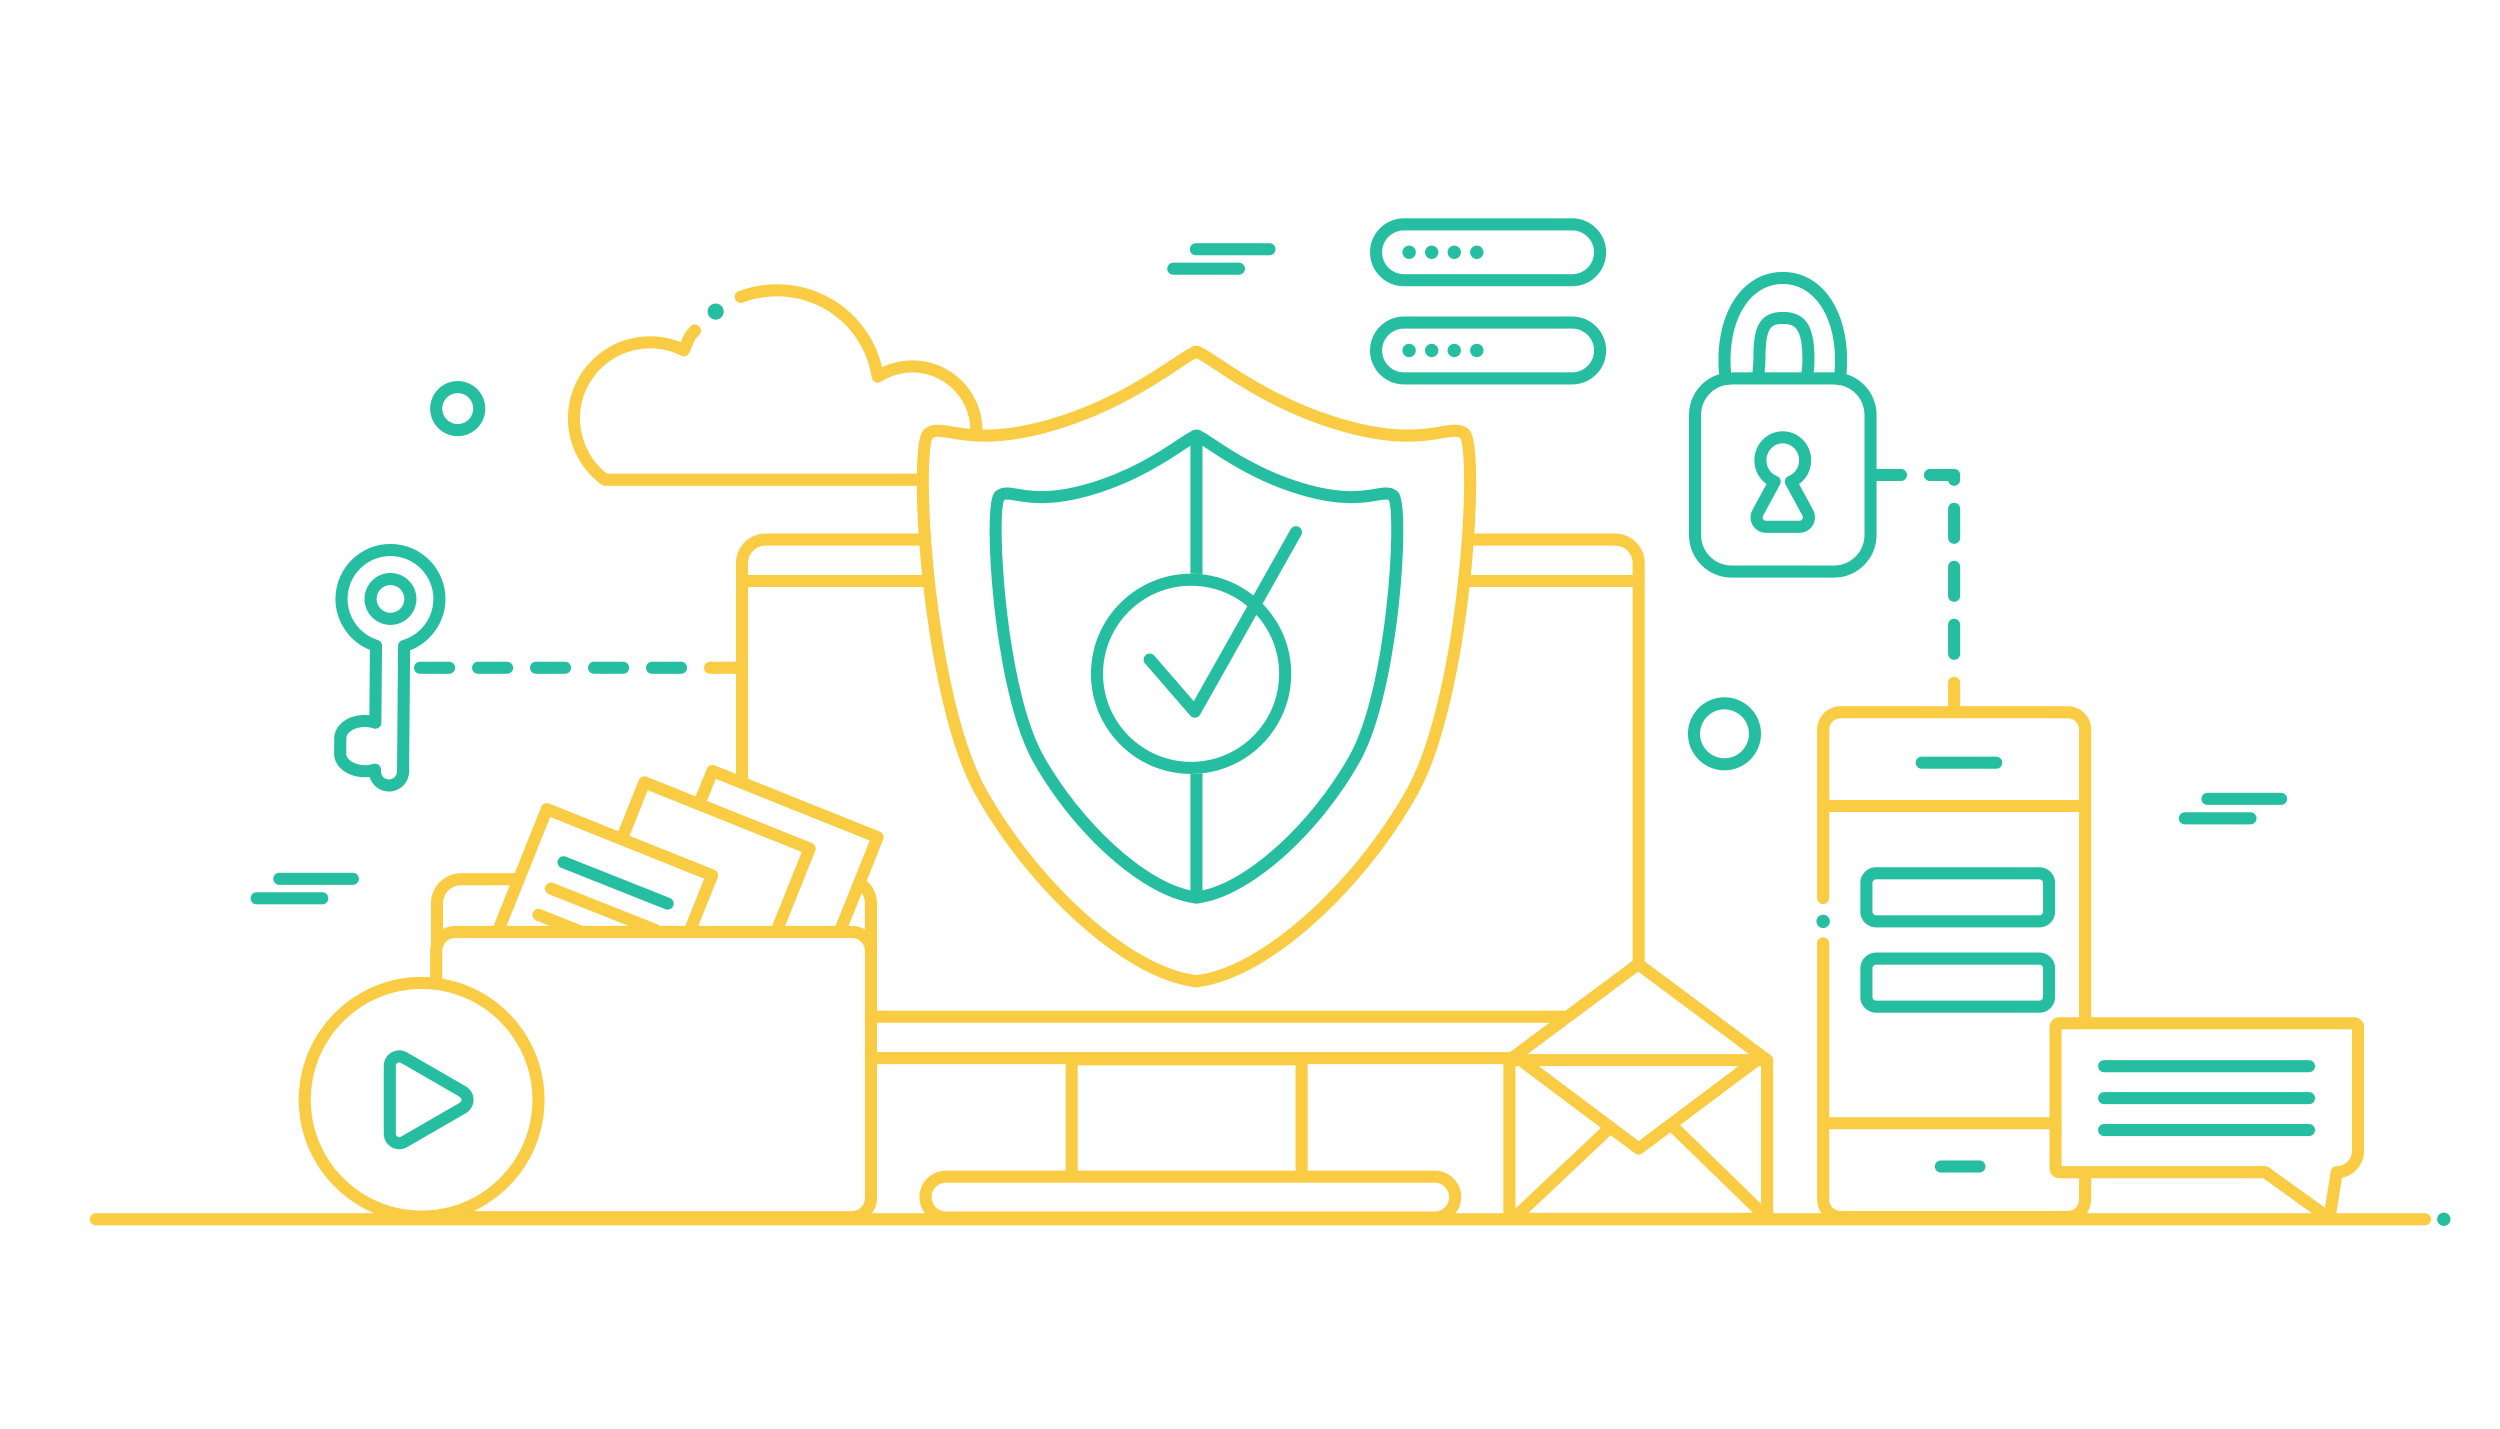 <?xml version="1.0" encoding="utf-8"?>
<!-- Generator: Adobe Illustrator 25.3.1, SVG Export Plug-In . SVG Version: 6.00 Build 0)  -->
<svg version="1.1" id="Layer_1" xmlns="http://www.w3.org/2000/svg" xmlns:xlink="http://www.w3.org/1999/xlink" x="0px" y="0px"
	 viewBox="0 0 700 400" enable-background="new 0 0 700 400" xml:space="preserve">
<path fill="#25BEA0" d="M71.86,253.216h18.382c0.934,0,1.692-0.757,1.692-1.692c0-0.934-0.757-1.692-1.692-1.692H71.86
	c-0.934,0-1.692,0.757-1.692,1.692C70.169,252.459,70.926,253.216,71.86,253.216z"/>
<path fill="#25BEA0" d="M100.486,246.069c0-0.934-0.757-1.692-1.692-1.692h-3.027H78.199c-0.934,0-1.692,0.757-1.692,1.692
	c0,0.934,0.757,1.692,1.692,1.692h20.595c0.057,0,0.111-0.011,0.167-0.017C99.816,247.66,100.486,246.947,100.486,246.069z"/>
<path fill="#25BEA0" d="M611.757,227.44c-0.934,0-1.692,0.757-1.692,1.692c0,0.934,0.757,1.692,1.692,1.692h18.382
	c0.934,0,1.692-0.757,1.692-1.692c0-0.934-0.757-1.692-1.692-1.692H611.757z"/>
<path fill="#25BEA0" d="M618.096,225.368h20.595c0.934,0,1.692-0.757,1.692-1.692c0-0.934-0.757-1.692-1.692-1.692h-20.595
	c-0.934,0-1.692,0.757-1.692,1.692C616.404,224.611,617.161,225.368,618.096,225.368z"/>
<path fill="#25BEA0" d="M328.514,76.934h18.382c0.934,0,1.692-0.757,1.692-1.692s-0.757-1.692-1.692-1.692h-18.382
	c-0.934,0-1.692,0.757-1.692,1.692S327.58,76.934,328.514,76.934z"/>
<path fill="#25BEA0" d="M334.853,71.478h20.595c0.934,0,1.692-0.757,1.692-1.692c0-0.934-0.757-1.692-1.692-1.692h-20.595
	c-0.934,0-1.692,0.757-1.692,1.692C333.161,70.721,333.919,71.478,334.853,71.478z"/>
<path fill="#25BEA0" d="M481.34,104.783c-4.872,1.495-8.425,6.033-8.425,11.388v33.646c0,6.568,5.344,11.912,11.912,11.912h28.699
	c6.568,0,11.912-5.344,11.912-11.912v-14.83v-0.301h6.827c0.934,0,1.692-0.757,1.692-1.692c0-0.934-0.757-1.692-1.692-1.692h-6.827
	v-15.132c0-1.971-0.489-3.827-1.34-5.466c-1.461-2.814-4.006-4.978-7.085-5.922c0.118-1.304,0.18-2.624,0.18-3.943
	c0-0.813-0.027-1.611-0.072-2.396c-0.77-13.251-7.93-22.308-17.944-22.308c-8.69,0-15.23,6.821-17.312,17.283
	c-0.459,2.308-0.705,4.791-0.705,7.42C481.16,102.16,481.222,103.48,481.34,104.783z M499.176,79.519
	c8.616,0,14.633,8.767,14.633,21.32c0,1.15-0.049,2.3-0.145,3.437c-0.212-0.011-0.424-0.017-0.636-0.017h-5.191
	c0.146-1.123,0.22-2.267,0.22-3.42c0-8.108-1.51-13.509-8.88-13.509c-7.619,0-8.239,6.118-8.239,13.509
	c0,0.581-0.056,1.168-0.114,1.79c-0.05,0.535-0.102,1.078-0.118,1.63h-5.38c-0.212,0-0.424,0.005-0.637,0.017
	c-0.096-1.137-0.145-2.286-0.145-3.437C484.543,88.286,490.56,79.519,499.176,79.519z M522.054,149.817
	c0,4.703-3.826,8.529-8.529,8.529h-28.699c-4.703,0-8.529-3.826-8.529-8.529v-33.646c0-4.083,2.885-7.501,6.723-8.332
	c0.167,0.017,0.335,0.017,0.503-0.017c0.591-0.119,1.197-0.18,1.801-0.18h7.196h13.309h7.197c0.604,0,1.21,0.061,1.801,0.18
	c0.111,0.022,0.223,0.034,0.335,0.034c0.06,0,0.12-0.008,0.179-0.014c3.832,0.836,6.711,4.25,6.711,8.329V149.817z M494.321,100.84
	c0-3.589,0.215-5.914,0.679-7.42c0.728-2.36,2.071-2.705,4.177-2.705c1.989,0,3.618,0.28,4.573,2.708
	c0.591,1.502,0.925,3.825,0.925,7.417c0,1.158-0.089,2.303-0.257,3.42h-10.323c0.016-0.419,0.055-0.859,0.098-1.312
	C494.255,102.275,494.321,101.58,494.321,100.84z"/>
<path fill="#25BEA0" d="M507.134,128.879c0-4.479-3.57-8.122-7.958-8.122c-4.388,0-7.958,3.644-7.958,8.122
	c0,2.711,1.29,5.165,3.4,6.658l-3.93,7.239c-0.738,1.36-0.707,2.966,0.085,4.296c0.791,1.33,2.188,2.124,3.736,2.124h9.336
	c1.548,0,2.944-0.794,3.736-2.124c0.791-1.33,0.823-2.936,0.085-4.296v0.001l-3.93-7.24
	C505.844,134.043,507.134,131.59,507.134,128.879z M504.672,145.342c-0.084,0.142-0.334,0.471-0.828,0.471h-9.336
	c-0.495,0-0.744-0.329-0.828-0.471c-0.084-0.141-0.254-0.517-0.018-0.952l4.731-8.715c0.23-0.424,0.268-0.927,0.104-1.382
	c-0.164-0.454-0.515-0.817-0.963-0.996c-1.781-0.712-2.932-2.447-2.932-4.419c0-2.613,2.052-4.739,4.574-4.739
	s4.574,2.126,4.574,4.739c0,1.972-1.151,3.706-2.932,4.419c-0.448,0.179-0.799,0.542-0.963,0.996
	c-0.164,0.455-0.126,0.957,0.104,1.382l4.731,8.715c0,0,0,0,0,0.001C504.927,144.825,504.756,145.201,504.672,145.342z"/>
<path fill="#25BEA0" d="M186.31,254.59c0.205,0.081,0.416,0.12,0.624,0.12c0.673,0,1.309-0.404,1.573-1.067
	c0.345-0.868-0.079-1.852-0.947-2.197l-29.136-11.581c-0.868-0.344-1.851,0.08-2.197,0.947c-0.345,0.868,0.079,1.852,0.947,2.197
	L186.31,254.59z"/>
<path fill="#25BEA0" d="M202.647,87.246c0-0.197-0.033-0.384-0.08-0.566c-0.252-0.973-1.129-1.696-2.181-1.696
	c-1.249,0-2.262,1.012-2.262,2.261c0,0.809,0.428,1.513,1.067,1.913c0.347,0.217,0.754,0.348,1.194,0.348
	C201.635,89.507,202.647,88.495,202.647,87.246z"/>
<path fill="#25BEA0" d="M305.673,135.099c-10.074,3.081-15.753,2.551-19.572,1.94c-0.385-0.061-0.758-0.124-1.108-0.183
	c-1.178-0.201-2.233-0.381-3.208-0.363c-0.975,0.018-1.87,0.235-2.73,0.827c-0.728,0.5-1.946,1.338-1.968,11.079
	c-0.014,5.878,0.429,13.281,1.245,20.843c0.992,9.195,4.05,31.906,10.991,44.176c11.641,20.582,30.738,37.407,44.666,39.437
	c0.123,0.057,0.252,0.094,0.385,0.12c0.039,0.007,0.078,0.008,0.117,0.013c0.068,0.009,0.136,0.022,0.206,0.022
	c0.047,0,0.095-0.002,0.142-0.006c0.001,0,0.002,0,0.003,0c0.055-0.005,0.11-0.011,0.165-0.018c0.057,0.007,0.113,0.013,0.169,0.018
	c0.047,0.004,0.095,0.006,0.142,0.006c0.246,0,0.488-0.054,0.709-0.155c13.928-2.031,33.024-18.855,44.665-39.437
	c6.941-12.27,9.998-34.98,10.991-44.176c0.816-7.562,1.258-14.965,1.245-20.843c-0.022-9.741-1.241-10.579-1.968-11.079
	c-1.72-1.184-3.582-0.866-5.938-0.464c-3.819,0.652-9.589,1.635-20.68-1.756c-11.068-3.386-19.176-8.758-24.02-11.967
	c-1.7-1.126-2.972-1.97-3.929-2.432c-0.401-0.297-0.902-0.445-1.383-0.42c-0.01,0-0.02,0.002-0.03,0.001
	c-0.039-0.001-0.078,0.004-0.117,0.005c-0.104,0.003-0.208,0.012-0.312,0.03c-0.045,0.008-0.089,0.018-0.133,0.028
	c-0.102,0.024-0.201,0.055-0.299,0.093c-0.04,0.016-0.079,0.028-0.117,0.046c-0.132,0.06-0.26,0.13-0.378,0.217
	c-0.12,0.058-0.244,0.122-0.374,0.191c-0.908,0.486-2.068,1.255-3.554,2.24c-2.726,1.806-6.487,4.297-11.227,6.734
	C314.785,131.759,310.512,133.618,305.673,135.099z M385.59,140.19c1.745-0.297,2.692-0.443,3.275-0.182
	c2.123,4.83-0.348,52.704-11.118,71.744c-10.668,18.86-28.338,34.906-41.049,37.541v-32.777c-1.05,0.12-2.116,0.188-3.198,0.188
	c-0.062,0-0.123-0.004-0.185-0.005v32.602c-12.71-2.637-30.382-18.691-41.049-37.549c-0.168-0.297-0.335-0.602-0.499-0.913
	c-8.705-16.499-11.758-52.003-11.264-65.689c0.093-2.582,0.313-4.388,0.645-5.142c0.073-0.032,0.151-0.059,0.237-0.079
	c0.596-0.142,1.512,0.002,3.039,0.261c3.883,0.663,10.382,1.772,22.239-1.857c11.538-3.528,19.902-9.07,24.899-12.381
	c0.641-0.425,1.231-0.815,1.753-1.152v35.83c0.062,0,0.123-0.005,0.185-0.005c1.082,0,2.148,0.068,3.198,0.188V124.8
	c0.523,0.337,1.11,0.725,1.753,1.152c4.998,3.311,13.362,8.853,24.899,12.382C375.209,141.961,381.708,140.853,385.59,140.19z"/>
<path fill="#25BEA0" d="M102.194,200.174c-2.179,0.004-4.255,0.582-5.844,1.695c-1.738,1.216-2.743,2.969-2.759,4.808l-0.037,4.306
	c-0.031,3.688,3.697,6.61,8.49,6.651c0.491,0.002,0.978-0.024,1.456-0.083c0.67,2.335,2.814,4.057,5.364,4.08
	c0.017,0,0.032,0,0.049,0c3.081,0,5.601-2.494,5.628-5.581l0.293-33.957c2.823-1.085,5.213-2.981,6.939-5.362
	c1.841-2.538,2.928-5.627,2.956-8.889c0.035-4.113-1.533-7.995-4.417-10.928c-2.884-2.934-6.737-4.569-10.851-4.605
	c-8.495-0.1-15.46,6.775-15.534,15.268c-0.054,6.322,3.856,12.079,9.649,14.419l-0.017,1.912l-0.141,16.344
	C103.015,200.203,102.606,200.178,102.194,200.174z M106.784,202.375l0.186-21.553c0.006-0.747-0.478-1.41-1.192-1.631
	c-5.03-1.553-8.512-6.318-8.466-11.586c0.057-6.591,5.437-11.914,12.016-11.914c0.035,0,0.07,0,0.105,0.001
	c3.21,0.028,6.217,1.304,8.467,3.593c2.25,2.29,3.474,5.318,3.447,8.528c-0.045,5.268-3.608,9.972-8.665,11.438
	c-0.718,0.208-1.214,0.863-1.22,1.61l-0.303,35.16c-0.011,1.232-1.016,2.227-2.245,2.227c-0.007,0-0.013,0-0.02,0
	c-1.239-0.011-2.238-1.027-2.227-2.265l0.004-0.47c0.005-0.544-0.253-1.058-0.692-1.38c-0.294-0.215-0.644-0.326-0.999-0.326
	c-0.176,0-0.353,0.028-0.525,0.083c-0.755,0.247-1.562,0.37-2.381,0.361c-2.75-0.024-5.15-1.538-5.136-3.239l0.037-4.306
	c0.009-1.002,0.828-1.725,1.316-2.066c1.002-0.702,2.408-1.086,3.876-1.084c0.824,0.007,1.623,0.142,2.374,0.402
	c0.514,0.178,1.083,0.097,1.528-0.217C106.512,203.428,106.779,202.919,106.784,202.375z"/>
<path fill="#25BEA0" d="M109.266,174.978c0.022,0,0.043,0,0.064,0c1.918,0,3.724-0.739,5.094-2.085
	c1.385-1.361,2.156-3.18,2.173-5.122c0.017-1.941-0.724-3.773-2.084-5.158c-1.361-1.385-3.18-2.157-5.121-2.173
	c-0.021,0-0.042,0-0.063,0c-3.979,0-7.233,3.219-7.268,7.206C102.026,171.654,105.258,174.943,109.266,174.978L109.266,174.978z
	 M109.329,163.823c0.011,0,0.022,0,0.034,0c1.038,0.009,2.01,0.422,2.738,1.162c0.728,0.74,1.123,1.719,1.114,2.757
	c-0.009,1.038-0.421,2.01-1.162,2.738c-0.74,0.728-1.714,1.103-2.757,1.114c-2.143-0.019-3.871-1.777-3.853-3.92
	C105.462,165.544,107.201,163.823,109.329,163.823z"/>
<path fill="#25BEA0" d="M361.54,188.664c0-7.627-3.065-14.549-8.022-19.609l10.818-19.198c0.459-0.814,0.171-1.846-0.644-2.304
	c-0.814-0.46-1.845-0.17-2.304,0.643l-10.445,18.538c-4.005-3.192-8.897-5.311-14.244-5.922c-1.05-0.12-2.116-0.188-3.198-0.188
	c-0.062,0-0.123,0.004-0.185,0.005c-15.376,0.1-27.854,12.636-27.854,28.035c0,15.399,12.479,27.934,27.854,28.034
	c0.062,0,0.123,0.005,0.185,0.005c1.082,0,2.148-0.068,3.198-0.188C350.658,214.923,361.54,203.043,361.54,188.664z M333.5,164.008
	c5.989,0,11.484,2.148,15.76,5.711l-15.001,26.623l-11.074-12.767c-0.613-0.706-1.68-0.782-2.386-0.17
	c-0.706,0.612-0.782,1.68-0.169,2.386l12.647,14.581c0.323,0.373,0.79,0.584,1.278,0.584c0.057,0,0.113-0.003,0.17-0.009
	c0.547-0.056,1.033-0.373,1.304-0.852l15.753-27.957c3.96,4.376,6.376,10.175,6.376,16.527c0,13.595-11.061,24.656-24.656,24.656
	c-13.596,0-24.656-11.061-24.656-24.656C308.844,175.068,319.905,164.008,333.5,164.008z"/>
<path fill="#25BEA0" d="M182.575,188.661h8.12c0.934,0,1.692-0.757,1.692-1.692c0-0.934-0.757-1.692-1.692-1.692h-8.12
	c-0.934,0-1.692,0.757-1.692,1.692C180.883,187.904,181.641,188.661,182.575,188.661z"/>
<path fill="#25BEA0" d="M150.097,188.661h8.12c0.934,0,1.692-0.757,1.692-1.692c0-0.934-0.757-1.692-1.692-1.692h-8.12
	c-0.934,0-1.692,0.757-1.692,1.692C148.405,187.904,149.163,188.661,150.097,188.661z"/>
<path fill="#25BEA0" d="M127.43,186.97c0-0.934-0.757-1.692-1.692-1.692h-8.12c-0.934,0-1.692,0.757-1.692,1.692
	c0,0.934,0.757,1.692,1.692,1.692h8.12C126.673,188.661,127.43,187.904,127.43,186.97z"/>
<path fill="#25BEA0" d="M166.336,188.661h8.12c0.934,0,1.692-0.757,1.692-1.692c0-0.934-0.757-1.692-1.692-1.692h-8.12
	c-0.934,0-1.692,0.757-1.692,1.692C164.644,187.904,165.402,188.661,166.336,188.661z"/>
<path fill="#25BEA0" d="M133.858,188.661h8.12c0.934,0,1.692-0.757,1.692-1.692c0-0.934-0.757-1.692-1.692-1.692h-8.12
	c-0.934,0-1.692,0.757-1.692,1.692C132.166,187.904,132.923,188.661,133.858,188.661z"/>
<path fill="#25BEA0" d="M547.155,136.034c0.683,0,1.267-0.406,1.535-0.989c0.099-0.214,0.157-0.451,0.157-0.703v-1.348
	c0-0.934-0.757-1.692-1.692-1.692h-6.772c-0.934,0-1.692,0.757-1.692,1.692c0,0.934,0.757,1.692,1.692,1.692h5.115
	c0.022,0.104,0.054,0.205,0.094,0.301C545.846,135.601,546.45,136.034,547.155,136.034z"/>
<path fill="#25BEA0" d="M547.155,168.512c0.934,0,1.692-0.757,1.692-1.692v-8.12c0-0.934-0.757-1.692-1.692-1.692
	c-0.934,0-1.692,0.757-1.692,1.692v8.12C545.463,167.755,546.221,168.512,547.155,168.512z"/>
<path fill="#25BEA0" d="M547.155,152.273c0.934,0,1.692-0.757,1.692-1.692v-8.12c0-0.934-0.757-1.692-1.692-1.692
	c-0.934,0-1.692,0.757-1.692,1.692v8.12C545.463,151.516,546.221,152.273,547.155,152.273z"/>
<path fill="#25BEA0" d="M545.463,183.06c0,0.934,0.757,1.692,1.692,1.692c0.934,0,1.692-0.757,1.692-1.692v-8.12
	c0-0.934-0.757-1.692-1.692-1.692c-0.934,0-1.692,0.757-1.692,1.692V183.06z"/>
<path fill="#25BEA0" d="M107.45,317.438c0,1.571,0.812,2.977,2.172,3.762c0.68,0.392,1.427,0.589,2.173,0.589
	c0.746,0,1.492-0.196,2.173-0.589l16.448-9.497c1.36-0.785,2.172-2.191,2.172-3.762c0-1.571-0.812-2.977-2.172-3.763l-16.448-9.496
	c0,0,0,0,0,0c-1.36-0.785-2.984-0.786-4.344-0.001c-1.361,0.786-2.173,2.192-2.173,3.763V317.438z M111.314,297.613
	c0.088-0.051,0.264-0.132,0.485-0.132c0.143,0,0.306,0.034,0.476,0.132c0,0,0,0,0,0l16.448,9.496
	c0.434,0.25,0.481,0.666,0.481,0.833c0,0.167-0.047,0.582-0.481,0.832l-16.448,9.497c-0.434,0.25-0.818,0.084-0.962,0
	c-0.144-0.083-0.48-0.332-0.48-0.833v-18.992C110.833,297.944,111.17,297.696,111.314,297.613z"/>
<path fill="#25BEA0" d="M393.115,80.156h47.092c5.245,0,9.512-4.267,9.512-9.512c0-5.245-4.267-9.512-9.512-9.512h-47.092
	c-5.245,0-9.512,4.267-9.512,9.512C383.602,75.889,387.87,80.156,393.115,80.156z M440.207,64.515c3.379,0,6.129,2.749,6.129,6.129
	c0,3.38-2.749,6.129-6.129,6.129h-47.092c-3.379,0-6.129-2.749-6.129-6.129c0-3.379,2.749-6.129,6.129-6.129H440.207z"/>
<path fill="#25BEA0" d="M440.207,88.619h-47.092c-5.245,0-9.512,4.267-9.512,9.512c0,5.245,4.267,9.512,9.512,9.512h47.092
	c5.245,0,9.512-4.267,9.512-9.512C449.719,92.886,445.451,88.619,440.207,88.619z M446.336,98.131c0,3.379-2.749,6.129-6.129,6.129
	h-47.092c-3.379,0-6.129-2.749-6.129-6.129c0-3.38,2.749-6.129,6.129-6.129h47.092C443.586,92.002,446.336,94.751,446.336,98.131z"
	/>
<path fill="#25BEA0" d="M394.558,72.514c1.033,0,1.87-0.838,1.87-1.871c0-1.033-0.837-1.871-1.87-1.871s-1.871,0.838-1.871,1.871
	C392.688,71.677,393.525,72.514,394.558,72.514z"/>
<path fill="#25BEA0" d="M400.874,72.514c1.033,0,1.871-0.838,1.871-1.871c0-1.033-0.837-1.871-1.871-1.871
	c-1.033,0-1.87,0.838-1.87,1.871C399.003,71.677,399.84,72.514,400.874,72.514z"/>
<path fill="#25BEA0" d="M407.189,72.514c1.033,0,1.871-0.838,1.871-1.871c0-1.033-0.838-1.871-1.871-1.871
	c-1.033,0-1.871,0.838-1.871,1.871C405.318,71.677,406.156,72.514,407.189,72.514z"/>
<path fill="#25BEA0" d="M413.504,72.514c1.033,0,1.87-0.838,1.87-1.871c0-1.033-0.837-1.871-1.87-1.871
	c-1.033,0-1.871,0.838-1.871,1.871C411.633,71.677,412.471,72.514,413.504,72.514z"/>
<path fill="#25BEA0" d="M394.558,96.261c-1.033,0-1.871,0.838-1.871,1.871c0,1.033,0.838,1.87,1.871,1.87s1.87-0.838,1.87-1.87
	C396.429,97.098,395.592,96.261,394.558,96.261z"/>
<path fill="#25BEA0" d="M400.874,96.261c-1.033,0-1.87,0.838-1.87,1.871c0,1.033,0.837,1.87,1.87,1.87
	c1.033,0,1.871-0.838,1.871-1.87C402.744,97.098,401.907,96.261,400.874,96.261z"/>
<path fill="#25BEA0" d="M407.189,96.261c-1.033,0-1.871,0.838-1.871,1.871c0,1.033,0.838,1.87,1.871,1.87
	c1.033,0,1.871-0.838,1.871-1.87C409.059,97.098,408.222,96.261,407.189,96.261z"/>
<path fill="#25BEA0" d="M413.504,96.261c-1.033,0-1.871,0.838-1.871,1.871c0,1.033,0.838,1.87,1.871,1.87
	c1.033,0,1.87-0.838,1.87-1.87C415.374,97.098,414.537,96.261,413.504,96.261z"/>
<path fill="#FACC43" d="M678.992,339.701H660.78h-6.613l1.581-9.933c3.52-0.686,6.184-3.793,6.184-7.51v-20.594v-14.067
	c0-1.535-1.249-2.784-2.784-2.784h-30.729h-42.896v-26.318v-40.788v-13.424c0-3.609-2.936-6.546-6.545-6.546h-30.132v-6.558
	c0-0.934-0.757-1.692-1.692-1.692c-0.934,0-1.692,0.757-1.692,1.692v6.558h-30.131c-3.609,0-6.545,2.936-6.545,6.546v47.164
	c0,0.934,0.757,1.692,1.692,1.692c0,0,0,0,0,0c0.934,0,1.691-0.757,1.691-1.692v-24.08h69.971v57.447h-5.493
	c-1.535,0-2.784,1.249-2.784,2.784v25.218H512.17v-48.682c0-0.934-0.757-1.692-1.691-1.692c0,0,0,0,0,0
	c-0.934,0-1.692,0.757-1.692,1.692v71.766c0,1.418,0.458,2.729,1.228,3.802h-13.542v-42.879c0-0.038-0.009-0.074-0.011-0.111
	c-0.004-0.06-0.008-0.121-0.018-0.18c-0.009-0.055-0.024-0.107-0.039-0.16c-0.015-0.052-0.029-0.104-0.048-0.155
	c-0.02-0.053-0.045-0.102-0.07-0.152c-0.024-0.048-0.048-0.096-0.077-0.142c-0.03-0.048-0.064-0.091-0.098-0.135
	c-0.033-0.042-0.065-0.084-0.102-0.124c-0.042-0.045-0.089-0.084-0.135-0.124c-0.028-0.024-0.052-0.052-0.082-0.075l-35.282-26.284
	V162.667v-5.011c0-4.557-3.707-8.264-8.264-8.264h-39.444c0.351-5.381,0.532-10.441,0.522-14.865
	c-0.029-12.953-1.642-14.062-2.416-14.594c0-0.001,0-0.001,0-0.001c-2.138-1.469-4.447-1.076-7.64-0.531
	c-4.942,0.842-13.211,2.253-28.465-2.412c-15.168-4.64-26.264-11.991-32.893-16.384c-2.338-1.549-4.077-2.701-5.346-3.303
	c-0.457-0.35-1.048-0.482-1.556-0.478c-0.502-0.016-1.099,0.128-1.556,0.478c-1.269,0.602-3.008,1.754-5.347,3.304
	c-6.629,4.392-17.725,11.744-32.892,16.383c-8.799,2.692-15.271,3.36-20.124,3.283c-0.139-10.704-8.885-19.369-19.621-19.369
	c-2.957,0-5.849,0.662-8.488,1.931c-0.786-3.335-2.106-6.43-3.855-9.205c-5.385-8.541-14.869-14.033-25.603-14.033
	c-3.691,0-7.298,0.657-10.719,1.954c-0.874,0.331-1.314,1.308-0.983,2.181c0.056,0.147,0.135,0.277,0.224,0.398
	c0.439,0.597,1.231,0.861,1.957,0.585c3.037-1.151,6.24-1.735,9.521-1.735c13.35,0,24.526,9.559,26.575,22.728
	c0.088,0.566,0.456,1.049,0.979,1.283c0.522,0.235,1.128,0.188,1.609-0.121c2.622-1.69,5.659-2.583,8.783-2.583
	c8.81,0,15.999,7.051,16.233,15.806c-1.958-0.179-3.585-0.457-4.954-0.691c-3.194-0.544-5.502-0.939-7.64,0.533
	c-0.735,0.505-2.223,1.537-2.399,12.698h-86.749c-4.745-3.705-7.563-9.448-7.563-15.473c0-10.816,8.8-19.616,19.616-19.616
	c3.057,0,5.991,0.688,8.719,2.044c0.411,0.205,0.887,0.234,1.32,0.079c0.432-0.154,0.784-0.476,0.974-0.895
	c0.394-0.867,0.645-1.519,0.846-2.044c0.467-1.216,0.625-1.626,1.932-3.014c0.569-0.604,0.604-1.513,0.13-2.159
	c-0.06-0.082-0.125-0.16-0.202-0.232c-0.68-0.64-1.751-0.608-2.391,0.072c-1.689,1.793-2.044,2.602-2.627,4.119
	c-0.038,0.098-0.077,0.2-0.118,0.305c-2.725-1.101-5.604-1.658-8.583-1.658c-12.682,0-22.999,10.317-22.999,22.999
	c0,7.277,3.504,14.203,9.374,18.527c0.291,0.214,0.642,0.33,1.003,0.33h27.785h59.519c0.028,4.057,0.206,8.591,0.518,13.378h-42.873
	c-4.557,0-8.264,3.708-8.264,8.264v5.011v22.611h-7.26c-0.934,0-1.692,0.757-1.692,1.692c0,0.934,0.757,1.692,1.692,1.692h7.26
	v28.034l-5.966-2.394c-0.417-0.167-0.882-0.161-1.295,0.014c-0.413,0.176-0.738,0.509-0.905,0.926l-3.112,7.756l-13.72-5.505
	c-0.869-0.346-1.852,0.073-2.2,0.94l-5.747,14.323l-19.374-7.774c-0.417-0.168-0.882-0.162-1.295,0.015
	c-0.413,0.176-0.738,0.509-0.905,0.926l-7.447,18.56h-14.986c-4.669,0-8.467,3.798-8.467,8.467v11.621
	c-0.134,0.539-0.212,1.1-0.212,1.681v7.366c-0.791-0.055-1.587-0.092-2.392-0.092c-15.61,0-28.818,10.45-33.015,24.72
	c-0.136,0.463-0.266,0.929-0.383,1.4c-0.66,2.658-1.017,5.435-1.017,8.295c0,14.284,8.749,26.561,21.168,31.76H48.332H26.839
	c-0.934,0-1.692,0.757-1.692,1.692c0,0.934,0.757,1.692,1.692,1.692h652.154c0.934,0,1.692-0.757,1.692-1.692
	C680.684,340.458,679.927,339.701,678.992,339.701z M118.05,276.91c17.111,0,31.032,13.921,31.032,31.032
	c0,17.111-13.921,31.032-31.032,31.032c-17.111,0-31.032-13.921-31.032-31.032C87.019,290.831,100.94,276.91,118.05,276.91z
	 M129.122,247.867h13.629l-4.567,11.382h-10.737c-1.237,0-2.398,0.325-3.408,0.891v-7.189
	C124.038,250.148,126.319,247.867,129.122,247.867z M261.143,122.642c0.96-0.569,2.348-0.365,5.034,0.092
	c5.238,0.894,14.002,2.389,30.024-2.512c15.637-4.783,26.989-12.304,33.771-16.798c2.234-1.48,4.011-2.658,5.034-3.116
	c1.023,0.459,2.8,1.636,5.033,3.116c6.782,4.493,18.134,12.015,33.772,16.798c16.022,4.9,24.786,3.405,30.024,2.512
	c2.687-0.459,4.075-0.662,5.035-0.092c1.371,2.35,1.748,18.914-0.751,41.206c-2.842,25.342-8.066,46.233-14.334,57.314
	c-15.236,26.935-40.957,49.703-58.557,51.833c-0.073,0.009-0.145,0.022-0.214,0.04c-0.002,0-0.005,0-0.007,0
	c-0.002,0-0.005,0-0.007,0c-0.07-0.018-0.141-0.031-0.214-0.04c-17.599-2.13-43.32-24.898-58.557-51.833
	c-6.268-11.082-11.493-31.972-14.334-57.314C259.395,141.556,259.771,124.991,261.143,122.642z M457.127,157.655v3.32h-45.298
	c0.283-2.771,0.527-5.515,0.733-8.201h39.684C454.938,152.774,457.127,154.964,457.127,157.655z M258.184,160.975h-48.727v-3.32
	c0-2.691,2.189-4.881,4.881-4.881h43.113C257.657,155.459,257.901,158.204,258.184,160.975z M209.457,164.358h49.091
	c1.504,13.308,5.688,42.474,14.736,58.469c7.464,13.195,17.716,25.935,28.868,35.872c11.281,10.052,22.49,16.273,31.648,17.578
	c0.282,0.147,0.603,0.215,0.927,0.186c0.092-0.008,0.186-0.02,0.28-0.032c0.094,0.013,0.187,0.024,0.28,0.032
	c0.048,0.004,0.096,0.006,0.144,0.006c0.274,0,0.543-0.067,0.783-0.192c9.158-1.306,20.367-7.527,31.648-17.578
	c11.152-9.937,21.404-22.677,28.868-35.872c9.048-15.996,13.232-45.162,14.736-58.469h45.662v104.653l-18.771,13.984H245.559
	v-13.849v-2.893v-13.302c0-2.532-1.123-4.802-2.89-6.355l4.629-11.537c0.348-0.867-0.073-1.851-0.94-2.2l-36.901-14.806V164.358z
	 M512.17,335.899v-19.701h61.694v10.927c0,1.535,1.249,2.783,2.784,2.783h5.493v5.991c0,1.743-1.419,3.162-3.162,3.162h-63.646
	C513.589,339.061,512.17,337.642,512.17,335.899z M577.247,288.196h81.302v34.062c0,2.353-1.914,4.267-4.268,4.267
	c-0.832,0-1.54,0.605-1.67,1.426l-1.624,10.203l-15.733-11.311c-0.288-0.207-0.633-0.318-0.987-0.318h-57.019V288.196z
	 M123.826,266.253c0-1.996,1.624-3.62,3.621-3.62h111.109c1.997,0,3.621,1.624,3.621,3.62v2.893v66.345
	c0,1.997-1.624,3.621-3.621,3.621h-105.94c11.715-5.496,19.85-17.398,19.85-31.171c0-17.008-12.405-31.165-28.64-33.921V266.253z
	 M458.819,319.485l-27.952-20.971h55.939L458.819,319.485z M427.991,339.578l23.02-21.721l6.793,5.096
	c0.301,0.225,0.658,0.338,1.015,0.338c0.357,0,0.714-0.112,1.014-0.338l7.854-5.885l23.155,22.509H427.991z M245.559,297.962h52.819
	v29.813h-33.522c-4.086,0-7.41,3.324-7.41,7.41c0,1.701,0.582,3.265,1.55,4.517H244.14c0.887-1.173,1.419-2.629,1.419-4.21V297.962z
	 M362.763,327.774h-61.002v-29.485h61.002V327.774z M401.728,339.21H264.857c-2.22,0-4.026-1.806-4.026-4.026
	c0-2.22,1.806-4.027,4.026-4.027h136.871c2.22,0,4.026,1.807,4.026,4.027C405.754,337.404,403.948,339.21,401.728,339.21z
	 M424.32,298.513h0.911l23.034,17.282l-23.945,22.594V298.513z M245.559,294.578v-8.2h188.256l-11.007,8.2H245.559z
	 M401.728,327.774h-35.582v-29.813h54.79v41.739h-13.349c0.967-1.252,1.55-2.816,1.55-4.517
	C409.138,331.099,405.814,327.774,401.728,327.774z M241.275,250.068c0.567,0.82,0.901,1.812,0.901,2.882v7.318
	c-1.058-0.643-2.295-1.02-3.621-1.02h-0.963L241.275,250.068z M585.524,329.909h48.198l13.621,9.793h-63.047
	c0.77-1.073,1.228-2.384,1.228-3.802V329.909z M470.428,315.014l22.021-16.501h0.641v38.53L470.428,315.014z M427.73,295.13
	l30.974-23.075l30.974,23.075H427.73z M243.528,235.369l-9.582,23.88H219.84l8.426-21c0.167-0.416,0.162-0.882-0.015-1.294
	c-0.176-0.412-0.509-0.738-0.925-0.905l-29.389-11.792l2.482-6.186L243.528,235.369z M224.496,238.56l-8.301,20.689h-20.671
	l5.42-13.509c0.348-0.867-0.073-1.852-0.94-2.2l-23.736-9.524l5.117-12.754L224.496,238.56z M197.175,246.05l-5.296,13.199h-7.206
	c-0.169-0.187-0.376-0.344-0.626-0.443l-29.136-11.581c-0.868-0.344-1.851,0.08-2.197,0.947c-0.345,0.868,0.079,1.852,0.947,2.197
	l22.34,8.88h-12.87l-11.733-4.664c-0.867-0.344-1.851,0.079-2.197,0.947c-0.345,0.868,0.079,1.852,0.947,2.197l3.823,1.52h-12.143
	l12.236-30.496L197.175,246.05z M512.17,204.283c0-1.744,1.419-3.162,3.162-3.162h63.646c1.743,0,3.162,1.419,3.162,3.162v19.7
	H512.17V204.283z"/>
<path fill="#25BEA0" d="M684.268,339.522c-1.033,0-1.871,0.838-1.871,1.87c0,1.033,0.838,1.871,1.871,1.871
	c1.033,0,1.871-0.838,1.871-1.871C686.138,340.36,685.301,339.522,684.268,339.522z"/>
<path fill="#25BEA0" d="M538.07,215.253h20.862c0.934,0,1.692-0.757,1.692-1.692c0-0.934-0.757-1.692-1.692-1.692H538.07
	c-0.934,0-1.692,0.757-1.692,1.692C536.379,214.496,537.136,215.253,538.07,215.253z"/>
<path fill="#25BEA0" d="M543.454,328.312h10.768c0.934,0,1.692-0.757,1.692-1.692s-0.757-1.692-1.692-1.692h-10.768
	c-0.934,0-1.692,0.757-1.692,1.692S542.519,328.312,543.454,328.312z"/>
<path fill="#25BEA0" d="M525.288,259.669h45.753c2.419,0,4.388-1.968,4.388-4.388v-8.067c0-2.42-1.968-4.388-4.388-4.388h-45.753
	c-2.419,0-4.388,1.968-4.388,4.388v8.067C520.9,257.7,522.869,259.669,525.288,259.669z M524.283,255.281v-8.067
	c0-0.544,0.46-1.005,1.005-1.005h45.753c0.544,0,1.005,0.461,1.005,1.005v8.067c0,0.544-0.46,1.004-1.005,1.004h-45.753
	C524.744,256.286,524.283,255.826,524.283,255.281z"/>
<path fill="#25BEA0" d="M571.041,266.717h-45.753c-2.419,0-4.388,1.968-4.388,4.388v8.067c0,2.42,1.968,4.388,4.388,4.388h45.753
	c2.419,0,4.388-1.968,4.388-4.388v-8.067C575.429,268.686,573.461,266.717,571.041,266.717z M572.046,279.171
	c0,0.544-0.46,1.005-1.005,1.005h-45.753c-0.544,0-1.005-0.461-1.005-1.005v-8.067c0-0.544,0.46-1.004,1.005-1.004h45.753
	c0.544,0,1.005,0.46,1.005,1.004V279.171z"/>
<path fill="#25BEA0" d="M512.349,257.978c0-1.033-0.838-1.871-1.871-1.871c-1.033,0-1.871,0.838-1.871,1.871
	c0,1.033,0.838,1.871,1.871,1.871C511.512,259.848,512.349,259.011,512.349,257.978z"/>
<path fill="#25BEA0" d="M589.161,300.226h57.355c0.934,0,1.692-0.757,1.692-1.692c0-0.934-0.757-1.692-1.692-1.692h-57.355
	c-0.934,0-1.692,0.757-1.692,1.692C587.469,299.469,588.226,300.226,589.161,300.226z"/>
<path fill="#25BEA0" d="M646.516,305.781h-57.355c-0.934,0-1.692,0.757-1.692,1.692c0,0.934,0.757,1.692,1.692,1.692h57.355
	c0.934,0,1.692-0.757,1.692-1.692C648.207,306.538,647.45,305.781,646.516,305.781z"/>
<path fill="#25BEA0" d="M646.516,314.719h-57.355c-0.934,0-1.692,0.757-1.692,1.692c0,0.934,0.757,1.692,1.692,1.692h57.355
	c0.934,0,1.692-0.757,1.692-1.692C648.207,315.477,647.45,314.719,646.516,314.719z"/>
<path fill="#25BEA0" d="M488.287,196.797c-2.315-1.452-5.056-1.915-7.721-1.304c-5.499,1.26-8.947,6.76-7.687,12.259
	c1.085,4.733,5.31,7.946,9.973,7.946c0.754,0,1.52-0.084,2.286-0.26c5.499-1.261,8.947-6.76,7.687-12.259
	C492.214,200.515,490.602,198.248,488.287,196.797z M476.177,206.995c-0.843-3.68,1.465-7.362,5.145-8.205
	c0.513-0.118,1.03-0.176,1.544-0.176c1.272,0,2.521,0.357,3.625,1.049c1.55,0.972,2.628,2.489,3.037,4.273
	c0.844,3.68-1.465,7.362-5.145,8.205C480.702,212.983,477.02,210.676,476.177,206.995z"/>
<path fill="#25BEA0" d="M124.061,120.95c1.244,0.78,2.652,1.182,4.085,1.182c0.578,0,1.161-0.065,1.739-0.198
	c2.009-0.461,3.719-1.676,4.814-3.422c1.095-1.746,1.445-3.815,0.984-5.824c-0.951-4.148-5.099-6.748-9.247-5.798
	c-4.148,0.951-6.748,5.099-5.798,9.247C121.099,118.145,122.315,119.855,124.061,120.95z M127.193,110.186
	c0.324-0.074,0.651-0.111,0.976-0.111c0.805,0,1.596,0.226,2.295,0.664c0.981,0.615,1.663,1.575,1.922,2.704
	c0.259,1.129,0.063,2.29-0.552,3.271c-0.615,0.981-1.575,1.663-2.704,1.922c-2.328,0.53-4.659-0.926-5.193-3.256
	C123.402,113.051,124.863,110.721,127.193,110.186z"/>
</svg>
